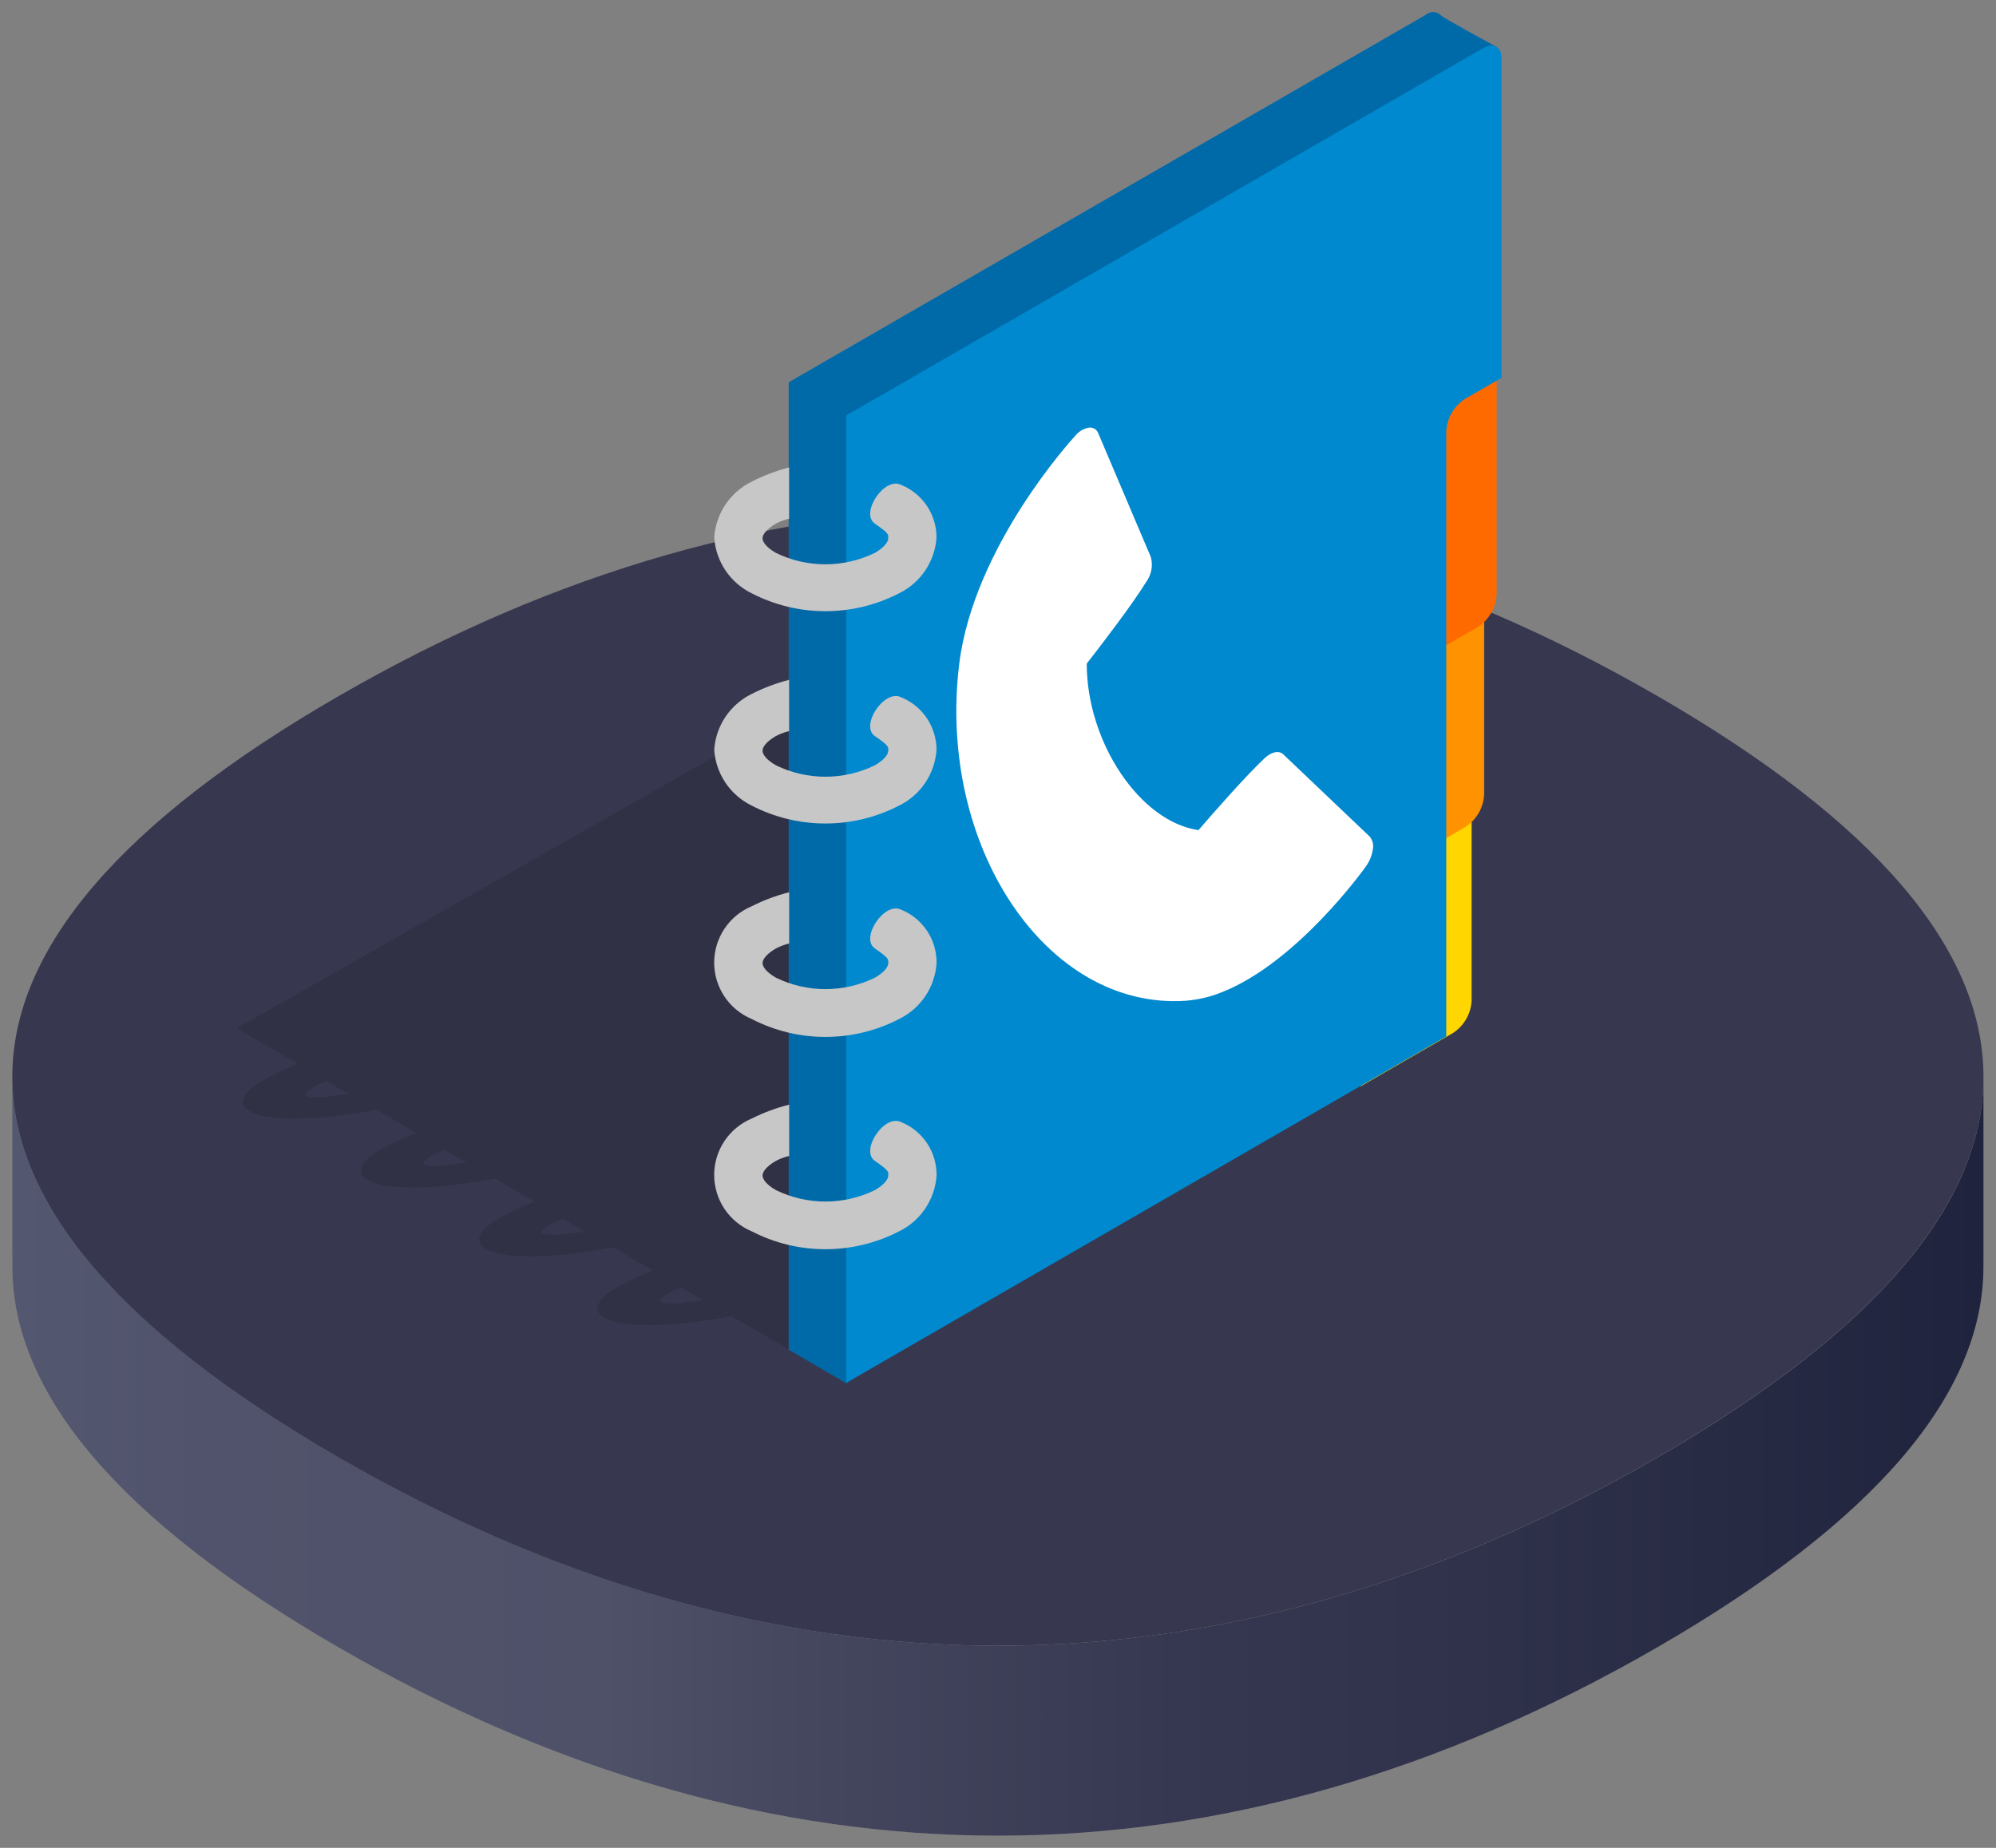 <svg width="81" height="75" viewBox="0 0 81 75" fill="none" xmlns="http://www.w3.org/2000/svg">
<rect x="0" y="0" width="81" height="75" fill="#808080" stroke="none"/>
<g clip-path="url(#clip0_3165_909)">
<g style="mix-blend-mode:multiply">
<path d="M67.262 35.96C49.611 25.77 31.393 25.77 13.747 35.96C4.913 41.058 0.5 46.232 0.5 51.411C0.5 56.591 4.913 61.765 13.738 66.863C31.389 77.053 49.607 77.053 67.253 66.863C76.078 61.765 80.491 56.591 80.491 51.411C80.491 46.232 76.087 41.058 67.262 35.96Z" fill="#949494"/>
</g>
<path d="M67.262 59.153C49.611 69.343 31.393 69.343 13.747 59.153C4.913 54.055 0.5 48.876 0.5 43.702V51.411C0.5 56.59 4.913 61.765 13.738 66.863C31.389 77.053 49.607 77.053 67.253 66.863C76.078 61.765 80.491 56.59 80.491 51.411V43.702C80.5 48.876 76.087 54.055 67.262 59.153Z" fill="url(#paint0_linear_3165_909)"/>
<path d="M67.262 28.25C49.611 18.06 31.393 18.06 13.747 28.25C4.913 33.348 0.5 38.522 0.5 43.702C0.5 48.881 4.913 54.055 13.738 59.153C31.389 69.343 49.607 69.343 67.253 59.153C76.078 54.055 80.491 48.881 80.491 43.702C80.491 38.522 76.087 33.348 67.262 28.25Z" fill="#37384F"/>
<path opacity="0.12" d="M52.654 38.881C52.84 38.69 52.844 38.482 52.654 38.359L48.754 36.092C48.939 35.901 48.944 35.693 48.754 35.57L43.914 32.758L44.096 32.65L36.849 28.45C36.687 28.37 36.506 28.34 36.327 28.364H36.295C35.964 28.396 33.121 28.681 32.971 28.677C32.707 28.672 32.447 28.739 32.218 28.872L9.602 41.738L12.091 43.185C11.592 43.38 11.106 43.608 10.636 43.865C9.81 44.359 9.62 44.808 10.119 45.099C10.617 45.389 11.733 45.48 13.184 45.348C13.855 45.285 14.568 45.18 15.28 45.04L16.89 45.978C16.39 46.174 15.904 46.401 15.434 46.659C14.608 47.153 14.418 47.602 14.917 47.892C15.416 48.182 16.531 48.273 17.983 48.142C18.654 48.078 19.366 47.974 20.078 47.833L21.688 48.772C21.189 48.968 20.702 49.195 20.232 49.452C19.407 49.947 19.216 50.396 19.715 50.686C20.214 50.976 21.329 51.067 22.781 50.935C23.452 50.872 24.164 50.767 24.876 50.627L26.486 51.566C25.987 51.761 25.5 51.989 25.03 52.246C24.205 52.74 24.014 53.189 24.513 53.48C25.012 53.77 26.128 53.86 27.579 53.729C28.25 53.665 28.962 53.561 29.674 53.42L32.023 54.781L35.52 54.459L56.309 42.024L56.522 41.897C56.88 41.684 56.949 41.384 56.681 41.23L52.654 38.881ZM13.388 44.491C13.068 44.554 12.738 44.554 12.418 44.491C12.345 44.45 12.386 44.328 12.726 44.123C12.893 44.033 13.066 43.954 13.243 43.888L14.15 44.409C13.887 44.423 13.651 44.459 13.388 44.491ZM18.187 47.275C17.866 47.339 17.537 47.339 17.216 47.275C17.143 47.235 17.184 47.112 17.524 46.908C17.691 46.818 17.864 46.739 18.041 46.672L18.948 47.194C18.686 47.212 18.431 47.253 18.187 47.275ZM22.985 50.069C22.664 50.132 22.335 50.132 22.014 50.069C21.942 50.028 21.983 49.906 22.323 49.702C22.489 49.611 22.662 49.532 22.84 49.466L23.747 49.987C23.488 50.01 23.23 50.042 22.989 50.065L22.985 50.069ZM27.783 52.863C27.462 52.926 27.133 52.926 26.812 52.863C26.74 52.822 26.781 52.699 27.121 52.495C27.288 52.405 27.46 52.326 27.638 52.26L28.545 52.781C28.286 52.799 28.028 52.836 27.788 52.858L27.783 52.863Z" fill="black"/>
<path d="M55.217 44.092L58.963 41.928C59.183 41.785 59.367 41.592 59.499 41.364C59.63 41.136 59.706 40.88 59.72 40.618V28.913L55.217 31.511V44.092Z" fill="#FFD600"/>
<path d="M55.725 35.733L59.457 33.57C59.682 33.427 59.869 33.232 60.004 33.002C60.138 32.771 60.215 32.512 60.228 32.246V20.554L55.725 23.153V35.733Z" fill="#FF9200"/>
<path d="M56.232 27.615L59.978 25.443C60.199 25.299 60.383 25.106 60.514 24.878C60.646 24.651 60.722 24.395 60.736 24.132V12.436L56.232 15.035V27.615Z" fill="#FF6A00"/>
<path d="M57.856 0.604L32.006 15.516V54.781L34.342 56.142L56.35 40.722V16.146C56.364 15.883 56.441 15.628 56.572 15.4C56.704 15.172 56.887 14.979 57.108 14.835L58.586 13.983L60.736 1.906C60.736 1.906 58.55 0.722 58.482 0.627C58.401 0.543 58.29 0.494 58.174 0.49C58.057 0.486 57.943 0.527 57.856 0.604Z" fill="#006AA9"/>
<path d="M60.192 1.951L34.342 16.863V56.128L58.691 42.069V17.497C58.706 17.234 58.783 16.978 58.916 16.75C59.05 16.522 59.235 16.329 59.457 16.187L60.936 15.334V2.391C60.95 1.906 60.609 1.711 60.192 1.951Z" fill="#0089CE"/>
<path d="M52.078 30.618C51.902 30.45 51.598 30.509 51.317 30.776C50.546 31.502 49.248 32.981 48.636 33.693C46.273 33.357 44.101 30.137 44.101 26.935C44.686 26.182 45.915 24.586 46.514 23.62C46.618 23.477 46.69 23.312 46.723 23.138C46.756 22.964 46.749 22.785 46.704 22.613L44.568 17.584C44.54 17.508 44.487 17.445 44.418 17.403C44.348 17.362 44.267 17.346 44.187 17.357C43.973 17.396 43.78 17.51 43.643 17.679C43.475 17.86 39.521 22.192 38.927 26.94C38.02 34.337 42.464 40.999 48.115 40.618C48.626 40.578 49.128 40.459 49.602 40.264C52.618 39.067 55.317 35.33 55.425 35.171C55.575 34.966 55.673 34.728 55.711 34.477C55.731 34.385 55.73 34.29 55.707 34.199C55.684 34.108 55.641 34.023 55.58 33.951L52.078 30.618Z" fill="white"/>
<path d="M36.567 28.3C35.882 27.96 34.894 29.457 35.501 29.874C36.109 30.291 36.046 30.328 36.046 30.468C36.046 30.609 35.905 30.831 35.501 31.062C34.876 31.367 34.19 31.525 33.495 31.525C32.799 31.525 32.113 31.367 31.488 31.062C31.084 30.831 30.944 30.609 30.944 30.468C30.944 30.328 31.084 30.11 31.488 29.874C31.657 29.785 31.837 29.718 32.023 29.674V27.593C31.498 27.727 30.991 27.919 30.508 28.164C30.077 28.374 29.709 28.695 29.441 29.093C29.174 29.491 29.016 29.953 28.984 30.432C29.016 30.91 29.174 31.372 29.441 31.771C29.709 32.169 30.077 32.489 30.508 32.699C31.432 33.176 32.456 33.424 33.495 33.424C34.534 33.424 35.558 33.176 36.481 32.699C36.912 32.489 37.281 32.169 37.548 31.771C37.816 31.372 37.973 30.91 38.005 30.432C38.004 29.974 37.867 29.526 37.611 29.147C37.355 28.767 36.992 28.472 36.567 28.3Z" fill="#C7C7C7"/>
<path d="M36.569 36.921C35.884 36.581 34.895 38.078 35.503 38.495C36.111 38.912 36.047 38.949 36.047 39.089C36.047 39.23 35.907 39.452 35.503 39.683C34.878 39.988 34.192 40.146 33.496 40.146C32.801 40.146 32.115 39.988 31.489 39.683C31.086 39.452 30.945 39.23 30.945 39.089C30.945 38.949 31.086 38.731 31.489 38.495C31.659 38.406 31.838 38.339 32.025 38.295V36.214C31.5 36.347 30.992 36.537 30.51 36.781C30.058 36.969 29.671 37.287 29.399 37.695C29.128 38.102 28.982 38.581 28.982 39.071C28.982 39.561 29.128 40.04 29.399 40.447C29.671 40.855 30.058 41.173 30.51 41.361C31.433 41.838 32.457 42.086 33.496 42.086C34.535 42.086 35.559 41.838 36.483 41.361C36.914 41.151 37.282 40.831 37.55 40.433C37.817 40.034 37.975 39.572 38.007 39.094C38.014 38.629 37.881 38.172 37.624 37.785C37.368 37.397 37 37.096 36.569 36.921Z" fill="#C7C7C7"/>
<path d="M36.569 45.543C35.884 45.203 34.895 46.699 35.503 47.117C36.111 47.534 36.047 47.57 36.047 47.711C36.047 47.851 35.907 48.069 35.503 48.305C34.878 48.609 34.192 48.768 33.496 48.768C32.801 48.768 32.115 48.609 31.489 48.305C31.086 48.074 30.945 47.851 30.945 47.711C30.945 47.57 31.086 47.348 31.489 47.117C31.659 47.028 31.838 46.961 32.025 46.917V44.835C31.501 44.967 30.993 45.155 30.51 45.398C30.058 45.586 29.671 45.904 29.399 46.312C29.128 46.719 28.982 47.198 28.982 47.688C28.982 48.178 29.128 48.657 29.399 49.065C29.671 49.472 30.058 49.79 30.51 49.978C31.433 50.455 32.457 50.703 33.496 50.703C34.535 50.703 35.559 50.455 36.483 49.978C36.914 49.768 37.282 49.448 37.55 49.05C37.817 48.651 37.975 48.19 38.007 47.711C38.013 47.247 37.879 46.791 37.623 46.404C37.366 46.018 36.999 45.717 36.569 45.543Z" fill="#C7C7C7"/>
<path d="M36.567 19.679C35.882 19.338 34.894 20.835 35.501 21.252C36.109 21.67 36.046 21.706 36.046 21.846C36.046 21.987 35.905 22.205 35.501 22.441C34.876 22.745 34.19 22.904 33.495 22.904C32.799 22.904 32.113 22.745 31.488 22.441C31.084 22.209 30.944 21.987 30.944 21.846C30.944 21.706 31.084 21.488 31.488 21.252C31.657 21.164 31.837 21.096 32.023 21.053V18.971C31.498 19.107 30.99 19.3 30.508 19.547C30.077 19.757 29.709 20.078 29.441 20.476C29.174 20.874 29.016 21.336 28.984 21.815C29.016 22.294 29.174 22.755 29.441 23.154C29.709 23.552 30.077 23.872 30.508 24.082C31.432 24.559 32.456 24.807 33.495 24.807C34.534 24.807 35.558 24.559 36.481 24.082C36.912 23.872 37.281 23.552 37.548 23.154C37.816 22.755 37.973 22.294 38.005 21.815C38.005 21.356 37.868 20.908 37.612 20.527C37.356 20.147 36.992 19.851 36.567 19.679Z" fill="#C7C7C7"/>
</g>
<defs>
<linearGradient id="paint0_linear_3165_909" x1="0.5" y1="59.103" x2="80.5" y2="59.103" gradientUnits="userSpaceOnUse">
<stop stop-color="#545770"/>
<stop offset="0.1" stop-color="#50536B"/>
<stop offset="0.3" stop-color="#4E5168"/>
<stop offset="0.38" stop-color="#464960"/>
<stop offset="0.59" stop-color="#353850"/>
<stop offset="0.74" stop-color="#2F324A"/>
<stop offset="1" stop-color="#20233D"/>
</linearGradient>
<clipPath id="clip0_3165_909">
<rect width="80" height="74.004" fill="white" transform="translate(0.5 0.5)"/>
</clipPath>
</defs>
</svg>
